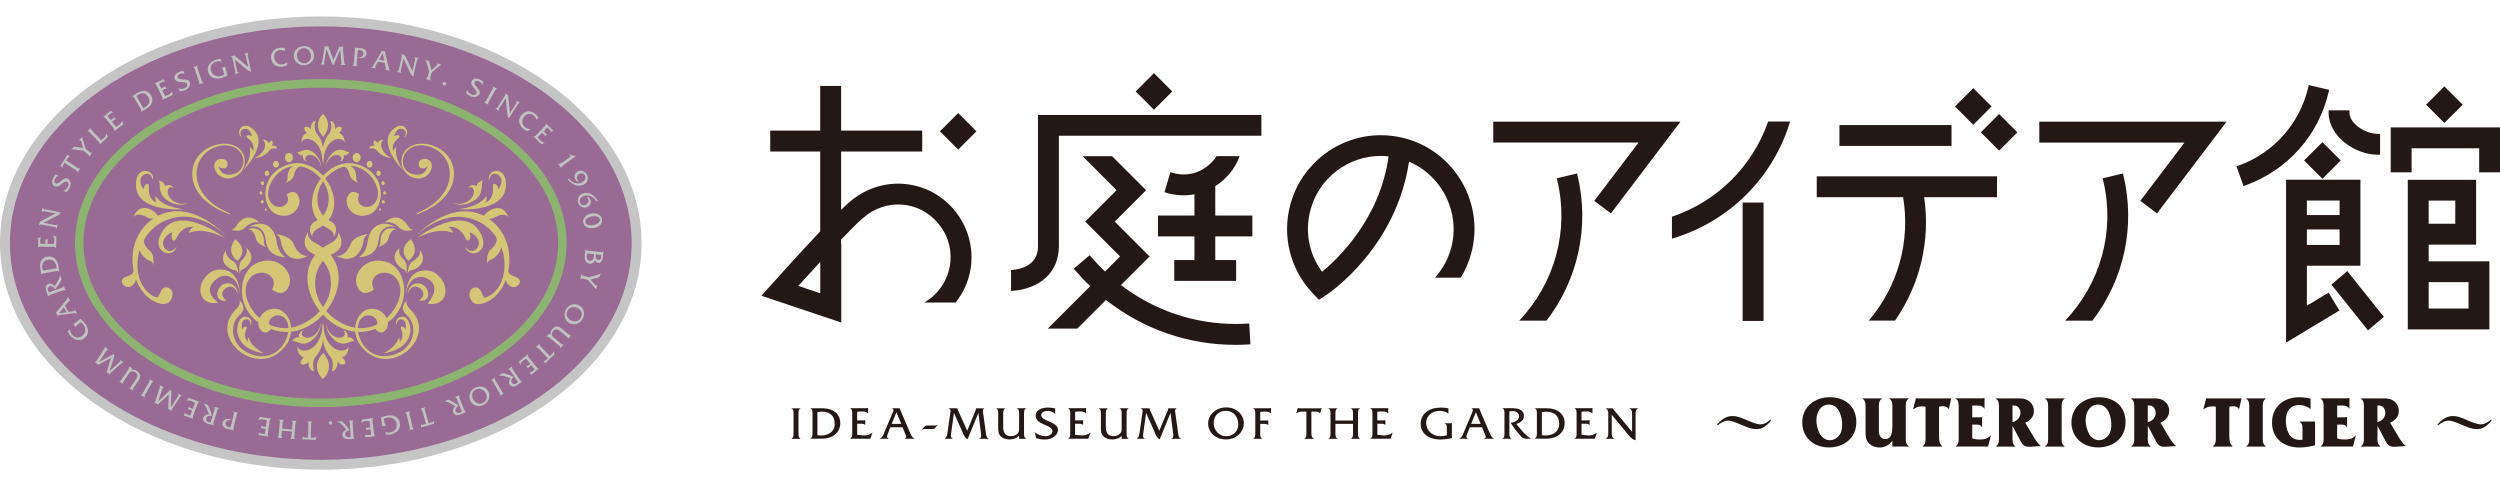 <?xml version="1.0" encoding="UTF-8"?><svg id="_レイヤー_1" xmlns="http://www.w3.org/2000/svg" viewBox="0 0 360 70"><defs><style>.cls-1{fill:#c5c5c6;}.cls-2{fill:#d5c577;}.cls-3{fill:#231815;}.cls-4{fill:#8db371;}.cls-5{fill:#996a94;}.cls-6{fill:#c0c1c1;}</style></defs><path class="cls-5" d="M91.68,35c0,17.63-20.36,31.92-45.48,31.92S.72,52.63.72,35,21.08,3.08,46.2,3.08s45.48,14.29,45.48,31.92Z"/><path class="cls-1" d="M46.2,67.63C20.73,67.63,0,53,0,35S20.73,2.37,46.2,2.37s46.19,14.64,46.19,32.64-20.72,32.63-46.19,32.63h0ZM46.2,3.8C21.52,3.8,1.43,17.79,1.43,35s20.08,31.21,44.77,31.21,44.76-14,44.76-31.21S70.88,3.8,46.2,3.8h0Z"/><path class="cls-5" d="M80.98,35c0,12.7-15.57,23-34.78,23S11.41,47.7,11.41,35,26.99,12,46.2,12s34.78,10.3,34.78,23Z"/><path class="cls-4" d="M46.2,58.62c-19.52,0-35.4-10.6-35.4-23.62S26.68,11.39,46.2,11.39s35.39,10.59,35.39,23.61-15.88,23.62-35.39,23.62h0ZM46.2,12.62c-18.85,0-34.18,10.04-34.18,22.39s15.33,22.39,34.18,22.39,34.17-10.04,34.17-22.39-15.33-22.39-34.17-22.39h0Z"/><path class="cls-2" d="M53.85,41.69s-1.66,1.42-2.43-.52c-.76-1.91,1.53-4.53,4.51-3.35,3.18,1.27,3.61,8.04-2.5,9.75-6.86,1.91-13.1-8.72-6.1-12.41.38-.2,1.45-.67,1.37-1.73,0,0,1.49,2.15-.87,3.17-2.89,1.25-3.82,6.34.5,9.39,5.58,3.93,10.5-2.28,9.07-5.36-1.13-2.44-4.76-1.3-3.54,1.06Z"/><path class="cls-2" d="M53.98,47.28s.79,1.22,1.6.19c.8-1.02-.17-3.12-2.21-3.01-2.19.13-3.61,4.22-.13,6.54,3.91,2.6,9.59-2.68,5.9-6.4-.2-.2-.78-.71-.55-1.35,0,0-1.29,1.02,0,2.14,1.58,1.36,1.28,4.71-1.92,5.7-4.12,1.27-6.1-3.59-4.68-5.19,1.12-1.28,3.17.18,2,1.38Z"/><path class="cls-2" d="M39.09,47.28s-.79,1.22-1.6.19c-.8-1.02.17-3.12,2.21-3.01,2.19.13,3.61,4.22.13,6.54-3.91,2.6-9.6-2.68-5.9-6.4.2-.2.78-.71.55-1.35,0,0,1.29,1.02,0,2.14-1.57,1.36-1.27,4.71,1.92,5.7,4.12,1.27,6.1-3.59,4.69-5.19-1.12-1.28-3.17.18-2,1.38Z"/><path class="cls-2" d="M58.47,42.49s-.16-3.98,3.33-3.51c1.34.18,2.91,2.19,2.16,3.8-.37.81-1.37,1.17-2.38.92,0,0,2.13-2.28.09-3.51-1.33-.8-3.04-.08-3.2,2.3Z"/><path class="cls-2" d="M58.49,39.38s.32-1.36-.3-1.93c-.62-.58-.9-1.28-.6-1.79,0,0-1.66,1.16-.1,2.71.64.64.88.24,1,1.02Z"/><path class="cls-2" d="M58.71,39.41s0-1.4.74-1.8c.74-.41,1.17-1.03.99-1.61,0,0,1.34,1.53-.52,2.66-.77.46-.9.02-1.21.75Z"/><path class="cls-2" d="M58.82,37.56s-1.77-1.51.33-3.11c0,0,1.52,1.74-.33,3.11Z"/><path class="cls-2" d="M39.17,41.69s1.66,1.42,2.44-.52c.76-1.91-1.53-4.53-4.51-3.35-3.18,1.27-3.6,8.04,2.5,9.75,6.85,1.91,13.1-8.72,6.1-12.41-.38-.2-1.45-.67-1.37-1.73,0,0-1.49,2.15.87,3.17,2.89,1.25,3.82,6.34-.5,9.39-5.58,3.93-10.5-2.28-9.07-5.36,1.14-2.44,4.76-1.3,3.54,1.06Z"/><path class="cls-2" d="M51.75,28s-1.18-1.04-1.73.39c-.55,1.41,1.09,3.35,3.2,2.47,2.26-.93,2.57-5.94-1.78-7.2-4.87-1.42-9.31,6.45-4.34,9.17.27.15,1.03.49.97,1.28,0,0,1.06-1.59-.62-2.34-2.05-.92-2.72-4.69.35-6.94,3.97-2.9,7.47,1.69,6.45,3.96-.8,1.8-3.39.96-2.51-.79Z"/><path class="cls-2" d="M41.3,28s1.18-1.04,1.73.39c.54,1.41-1.09,3.35-3.2,2.47-2.26-.93-2.56-5.94,1.78-7.2,4.87-1.42,9.31,6.45,4.33,9.17-.27.15-1.03.49-.97,1.28,0,0-1.06-1.59.62-2.34,2.05-.92,2.72-4.69-.35-6.94-3.97-2.9-7.47,1.69-6.45,3.96.81,1.8,3.38.96,2.51-.79Z"/><path class="cls-2" d="M34.53,42.38s.16-3.99-3.33-3.52c-1.34.18-2.91,2.19-2.16,3.79.38.81,1.37,1.18,2.37.92,0,0-2.62-1.71-.08-3.5,1.27-.9,3.04-.08,3.2,2.31Z"/><path class="cls-2" d="M34.53,39.38s-.32-1.36.31-1.93c.62-.58.91-1.28.59-1.79,0,0,1.66,1.16.11,2.71-.64.64-.88.24-1.01,1.02Z"/><path class="cls-2" d="M34.31,39.41s0-1.4-.74-1.8c-.74-.41-1.17-1.03-.99-1.61,0,0-1.34,1.53.52,2.66.77.46.9.02,1.21.75Z"/><path class="cls-2" d="M34.2,37.56s1.77-1.51-.32-3.11c0,0-1.53,1.74.32,3.11Z"/><path class="cls-2" d="M52.98,33.71s-1.99.21-2.46,1.38c-.47,1.17-1.29,1.91-2.13,1.72,0,0,2.54,1.6,3.7-1.17.33-.78.11-1.4.89-1.93Z"/><path class="cls-2" d="M54.46,35.59s1.28-.38,1.46-1.2c.18-.82.63-1.41,1.2-1.39,0,0-1.84-.74-2.29,1.22-.12.55.09.93-.36,1.37Z"/><path class="cls-2" d="M51.55,26.31s-1.04-.34-1.18-1.08c-.14-.74-.51-1.27-.97-1.25,0,0,1.5-.66,1.86,1.09.1.49-.08.84.29,1.23Z"/><path class="cls-2" d="M41.16,26.31s1.04-.34,1.18-1.08c.14-.74.51-1.27.97-1.25,0,0-1.5-.66-1.86,1.09-.1.49.08.84-.29,1.23Z"/><path class="cls-2" d="M38.33,35.59s-1.28-.38-1.46-1.2c-.18-.82-.62-1.41-1.2-1.39,0,0,1.85-.74,2.29,1.22.13.55-.09.93.36,1.37Z"/><path class="cls-2" d="M59.48,33.09s-1.27.43-1.9-.25c-.63-.67-1.64-1.07-2.21-.73,0,0,1.46-1.7,2.99-.11.43.45.42.93,1.12,1.09Z"/><path class="cls-2" d="M46.5,46.36s-.02,2.38,1.32,3.56c1.07.93,2.2.57,2.36,0,0,0,.15,1.12-.93,1.57,0,0,.61.38.44.92,0,0-.55.34-1.07-.3,0,0,0,1.33-.84,1.34,0,0,.47-1.3-.24-2.11-1.17-1.33-1.29-3.48-1.03-4.96Z"/><path class="cls-2" d="M46.51,46.36s.03,2.38-1.32,3.56c-1.07.93-2.2.57-2.36,0,0,0-.15,1.12.93,1.57,0,0-.61.38-.44.92,0,0,.55.34,1.08-.3,0,0,0,1.33.84,1.34,0,0-.47-1.3.24-2.11,1.17-1.33,1.29-3.48,1.03-4.96Z"/><path class="cls-2" d="M46.51,54.59s-1.97-1.62.02-3.78c0,0,1.91,1.88-.02,3.78Z"/><path class="cls-2" d="M46.17,46.4s.23,1.36-1.25,2.59c-1.48,1.23-2.54-.28-2.88.23,0,0,.37-.83,1.01-.62,0,0-.15-.83.64-1.06,0,0-.57.56.05.95.82.52,2.36-.4,2.43-2.08Z"/><path class="cls-2" d="M46.95,46.4s-.22,1.36,1.25,2.59c1.48,1.23,2.54-.28,2.88.23,0,0-.37-.83-1.02-.62,0,0,.15-.83-.63-1.06,0,0,.57.56-.05.95-.82.52-2.36-.4-2.43-2.08Z"/><path class="cls-2" d="M46.51,23.61s-.02-2.08,1.11-3.11c.9-.81,1.85-.5,1.99,0,0,0,.13-.98-.79-1.37,0,0,.52-.33.37-.81,0,0-.47-.3-.91.27,0,0,0-1.17-.7-1.17,0,0,.4,1.14-.2,1.85-.99,1.16-1.09,3.04-.87,4.34Z"/><path class="cls-2" d="M46.52,23.61s.02-2.08-1.11-3.11c-.9-.81-1.85-.5-1.99,0,0,0-.12-.98.79-1.37,0,0-.52-.33-.37-.81,0,0,.46-.3.9.27,0,0,0-1.17.71-1.17,0,0-.4,1.14.2,1.85.99,1.16,1.09,3.04.87,4.34Z"/><path class="cls-2" d="M46.52,16.4s-1.66,1.42.01,3.31c0,0,1.61-1.65-.01-3.31Z"/><path class="cls-2" d="M46.24,24.27s.19-1.19-1.05-2.27c-1.24-1.08-2.14.25-2.42-.2,0,0,.31.72.85.54,0,0-.12.73.54.93,0,0-.48-.49.04-.83.69-.45,1.99.35,2.05,1.82Z"/><path class="cls-2" d="M46.89,24.27s-.18-1.19,1.06-2.27c1.24-1.08,2.14.25,2.42-.2,0,0-.31.72-.85.54,0,0,.12.73-.54.93,0,0,.48-.49-.05-.83-.69-.45-1.99.35-2.05,1.82Z"/><path class="cls-2" d="M51.62,22.1c-.29-.16-.63-.02-.78.3-.14.33-.03.72.26.89.29.16.63.03.78-.3.14-.32.02-.72-.26-.89Z"/><path class="cls-2" d="M53.41,23.21c-.21-.12-.47-.02-.57.22-.11.24-.02.54.19.65.21.12.47.02.57-.22.11-.25.02-.53-.19-.66Z"/><path class="cls-2" d="M54.66,24.62c-.16-.09-.36-.02-.44.17-.08.18-.01.41.15.49.16.1.36.02.44-.17.08-.18.01-.41-.15-.49Z"/><path class="cls-2" d="M55.27,26.12c-.12-.07-.27-.01-.33.13-.06.14,0,.31.11.38.12.07.27,0,.33-.13.06-.13,0-.3-.11-.37Z"/><path class="cls-2" d="M55.49,27.56c-.1-.06-.23,0-.29.11-.05.12,0,.27.1.33.1.06.23.01.28-.11.05-.12,0-.27-.09-.33Z"/><path class="cls-2" d="M55.29,28.84c-.11-.06-.24,0-.29.11-.05.12,0,.27.1.33.11.06.24.01.29-.11.05-.12,0-.27-.1-.33Z"/><path class="cls-2" d="M54.78,30.02c-.07-.04-.17-.01-.2.08-.04.08,0,.19.07.23.08.05.16,0,.2-.08.03-.08,0-.19-.07-.23Z"/><path class="cls-2" d="M41.35,22.1c.29-.16.63-.02.77.3.15.33.03.72-.26.89-.29.16-.63.03-.77-.3-.14-.32-.02-.72.26-.89Z"/><path class="cls-2" d="M39.55,23.21c.21-.12.47-.02.57.22.1.24.02.54-.19.65-.21.12-.47.02-.57-.22-.1-.25-.02-.53.2-.66Z"/><path class="cls-2" d="M38.3,24.62c.16-.09.36-.02.44.17.08.18.01.41-.15.49-.16.1-.36.02-.44-.17-.08-.18-.01-.41.15-.49Z"/><path class="cls-2" d="M37.69,26.12c.12-.07.27-.01.33.13.06.14.01.31-.11.38-.12.07-.27,0-.33-.13-.06-.13-.01-.3.11-.37Z"/><path class="cls-2" d="M37.47,27.56c.11-.06.24,0,.29.11.05.12.01.27-.09.33-.1.06-.24.01-.29-.11-.05-.12-.01-.27.09-.33Z"/><path class="cls-2" d="M37.67,28.84c.11-.06.24,0,.29.11.05.12,0,.27-.1.33-.11.06-.24.01-.29-.11-.05-.12,0-.27.1-.33Z"/><path class="cls-2" d="M38.18,30.02c.08-.04.17-.01.21.08.03.08,0,.19-.07.23-.07.05-.16,0-.2-.08-.04-.08,0-.19.07-.23Z"/><path class="cls-2" d="M51.63,37.05s1.13-.58,1.31-2.22c.21-1.9,1.65-3.43,4.09-2.13,0,0-2.24-.79-2.53,1.96-.22,2.1-2.03,2.35-2.87,2.39Z"/><path class="cls-2" d="M39.8,33.71s1.99.21,2.46,1.38c.47,1.17,1.29,1.91,2.13,1.72,0,0-2.55,1.6-3.71-1.17-.33-.78-.1-1.4-.89-1.93Z"/><path class="cls-2" d="M33.29,33.09s1.27.43,1.91-.25c.63-.67,1.64-1.07,2.21-.73,0,0-1.46-1.7-2.99-.11-.43.45-.42.93-1.13,1.09Z"/><path class="cls-2" d="M41.15,37.05s-1.13-.58-1.31-2.22c-.21-1.9-1.65-3.43-4.09-2.13,0,0,2.24-.79,2.53,1.96.23,2.1,2.03,2.35,2.87,2.39Z"/><path class="cls-2" d="M55.22,50.88s2.02-.2,3.13-1.45c.62-.7,1.09-1.85.46-3.21-.28-.62-.88-.73-1.3-.52-.42.2-.61.71-.31,1.21,0,0-.15-.59.23-.85.38-.25,1.26.01.94,1.36,0,0-.27-.52-.6-.38-.32.14.81,1.21-.34,2.38,0,0,.28-.11.08-.7-.2-.57.22.85-2.3,2.17Z"/><path class="cls-2" d="M38.03,50.88s-2.02-.2-3.12-1.45c-.62-.7-1.09-1.85-.47-3.21.28-.62.88-.73,1.3-.52.42.2.61.71.31,1.21,0,0,.15-.59-.23-.85-.38-.25-1.26.01-.94,1.36,0,0,.27-.52.59-.38.32.14-.8,1.21.34,2.38,0,0-.28-.11-.08-.7.2-.57-.22.85,2.3,2.17Z"/><path class="cls-2" d="M34.25,42.65s.08-2.08-1.74-1.83c-.7.09-1.52,1.14-1.13,1.98.2.42.72.61,1.24.48,0,0-1.37-.9-.04-1.83.66-.47,1.59-.04,1.67,1.21Z"/><path class="cls-2" d="M58.71,42.65s-.09-2.08,1.74-1.83c.7.09,1.52,1.14,1.13,1.98-.2.42-.71.61-1.24.48,0,0,1.37-.9.04-1.83-.66-.47-1.59-.04-1.67,1.21Z"/><path class="cls-2" d="M32.37,34.24s-7.22-5.48-9.37-.17c-.93,2.28,1.87,3.29,2.44,1.47,0,0-.56.81-1.27.55-.71-.26-1.34-1.74.64-2.66,0,0-.34.9.17,1.2.51.3.6-2.32,3.24-1.94,0,0-.44-.26-.93.6-.49.86.78-1.15,5.08.95Z"/><path class="cls-2" d="M26.45,30.12s-7.57.65-6.83-4.17c.32-2.07,2.77-1.51,2.39.06,0,0-.05-.84-.68-.97-.63-.14-1.72.64-.69,2.21,0,0,.14-.8.64-.78.5.02-.57,1.94,1.5,2.87,0,0-.43-.01-.41-.86.02-.84.06,1.19,4.08,1.64Z"/><path class="cls-2" d="M60.06,34.24s7.22-5.48,9.37-.17c.93,2.28-1.87,3.29-2.44,1.47,0,0,.55.81,1.27.55.71-.26,1.34-1.74-.63-2.66,0,0,.34.9-.18,1.2-.52.3-.6-2.32-3.23-1.94,0,0,.44-.26.93.6.49.86-.78-1.15-5.09.95Z"/><path class="cls-2" d="M65.98,30.12s7.57.65,6.83-4.17c-.32-2.07-2.77-1.51-2.39.06,0,0,.05-.84.68-.97.63-.14,1.72.64.69,2.21,0,0-.14-.8-.64-.78-.5.02.57,1.94-1.5,2.87,0,0,.43-.01.41-.86-.02-.84-.06,1.19-4.08,1.64Z"/><path class="cls-2" d="M74.78,40.24c-.3-.52-1.4-.42-1.6-1.14.56-2.7-.18-5.87-2.83-7.62.3.04.61.01.86-.15.77-.48,1.58-.57,2-.08,0,0-.67-2.12-2.7-.94-.62.36-.61.66-.89.75-4.94-2.44-9.8,2.99-9.8,2.99,0,0,4.19-4.49,9.05-2.16,1.13.54,2,1.36,2.62,2.31.16.55-.19,1.21-.84,1.74-.71.57-.47,2.07-.47,2.07.2-.83.42-.39,1.16-1.03.6-.53.81-1.03.82-1.46,1.13,2.94.29,6.45-2.27,7.34-.31.11-.47-.84-.84-1.23-.62-.66-1.85.1-1.33,1.35.51,1.24,1.79.77,2.34.53,1.26-.56,2.23-1.76,2.78-3.22.05.28.18.57.47.81.86.72,1.84-.23,1.48-.85Z"/><path class="cls-2" d="M65.26,29.2s1.17.78,2.95-.28c1.78-1.06.82-2.78,1.44-2.93,0,0-.93.05-1.01.82,0,0-.71-.49-1.26.24,0,0,.76-.38.86.43.13,1.07-1.38,2.33-2.98,1.72Z"/><path class="cls-2" d="M22.82,31.05c-.28-.09-.27-.38-.89-.75-2.04-1.18-2.7.94-2.7.94.42-.49,1.23-.4,2,.08.25.16.56.18.86.15-2.62,1.73-3.38,4.86-2.85,7.53-.13.82-1.31.68-1.63,1.22-.36.62.62,1.57,1.48.85.31-.26.44-.58.48-.87.55,1.49,1.53,2.72,2.81,3.29.55.24,1.83.7,2.34-.53.52-1.25-.71-2.01-1.33-1.35-.37.39-.53,1.33-.84,1.23-2.42-.85-3.31-4.04-2.44-6.87.08.37.31.77.79,1.19.74.64.96.2,1.16,1.03,0,0,.24-1.5-.47-2.07-.58-.46-.92-1.04-.87-1.55.63-1.12,1.57-2.09,2.86-2.7,4.86-2.33,9.05,2.16,9.05,2.16,0,0-4.86-5.43-9.81-2.99Z"/><path class="cls-2" d="M27.13,29.2s-1.17.78-2.95-.28c-1.77-1.06-.82-2.78-1.44-2.93,0,0,.92.05,1.01.82,0,0,.71-.49,1.26.24,0,0-.76-.38-.86.43-.13,1.07,1.38,2.33,2.98,1.72Z"/><path class="cls-2" d="M59.24,25c-1.13-.37-1.34-1.59-1.2-2.13.82-3.47,6.89-2.04,6.72,2.31-.15,3.91-4.75,5.51-4.75,5.51l-.04.18s5.21-1.57,5.4-5.63c.21-4.69-6.66-6.13-7.52-2.52-.14.56-.06,1.7.92,2.46,1.35,1.04,3.15.42,3.41-1.1.11-.61-.35-1.31-1.18-1.19-1.01.14-.85,1.34-.21,1.36.64.02.79-.4.79-.4,0,0-.21,1.85-2.35,1.16Z"/><path class="cls-2" d="M58.09,24.57s-4.24-4.22-1.12-6.23c1.34-.87,2.28.89,1.19,1.47,0,0,.45-.46.21-.91-.24-.45-1.24-.71-1.61.71,0,0,.53-.32.77-.01.24.31-1.4.65-.87,2.37,0,0-.21-.26.28-.68.48-.42-.65.64,1.15,3.29Z"/><path class="cls-2" d="M56.48,22.8s-.84-.26-1.38-1.18c-.43-.73-.15-1.41.19-1.47,0,0-.61-.18-.94.46,0,0-.16-.41-.48-.34,0,0-.23.32.08.7,0,0-.73-.1-.8.42,0,0,.76-.2,1.15.31.64.83,1.6,1.02,2.18,1.1Z"/><path class="cls-2" d="M33.82,25c1.13-.37,1.33-1.59,1.21-2.13-.82-3.47-6.89-2.04-6.72,2.31.15,3.91,4.74,5.51,4.74,5.51l.04.18s-5.21-1.57-5.4-5.63c-.21-4.69,6.67-6.13,7.52-2.52.13.56.06,1.7-.92,2.46-1.35,1.04-3.15.42-3.42-1.1-.11-.61.35-1.31,1.18-1.19,1.01.14.85,1.34.21,1.36-.65.02-.8-.4-.8-.4,0,0,.21,1.85,2.35,1.16Z"/><path class="cls-2" d="M34.97,24.57s4.24-4.22,1.12-6.23c-1.34-.87-2.28.89-1.19,1.47,0,0-.45-.46-.21-.91.24-.45,1.24-.71,1.61.71,0,0-.53-.32-.77-.01-.25.31,1.4.65.87,2.37,0,0,.21-.26-.28-.68-.49-.42.65.64-1.15,3.29Z"/><path class="cls-2" d="M36.58,22.8s.83-.26,1.38-1.18c.43-.73.14-1.41-.19-1.47,0,0,.61-.18.95.46,0,0,.16-.41.47-.34,0,0,.24.32-.08.7,0,0,.73-.1.81.42,0,0-.76-.2-1.15.31-.64.83-1.6,1.02-2.17,1.1Z"/><path class="cls-6" d="M44.39,61.21c0-.23.02-.39-.19-.51h0s.79,0,.79,0h0c-.2.08-.19.38-.19.55l-.05,1.78h.35c.17.01.35-.02.48-.14h.01l-.15.47h-.01s-.09-.02-.15-.03l-1.58-.05c-.07,0-.13,0-.18.02h-.01l.14-.47h.01c.05.14.2.16.34.17h.36s.05-1.81.05-1.81Z"/><path class="cls-6" d="M42.06,61.86l.06-.72c.02-.18.06-.47-.13-.56h0s.76.05.76.05h0c-.21.07-.21.36-.22.54l-.13,1.51c-.02.18-.07.46.13.55v.02s-.76-.07-.76-.07h0c.2-.07.21-.36.22-.54l.04-.5-1.44-.12-.04.49c-.02.18-.07.47.13.56v.02l-.76-.07h0c.21-.07.21-.36.23-.54l.13-1.5c.02-.18.07-.47-.13-.56h0s.76.05.76.05h0c-.21.07-.21.36-.22.54l-.06.72,1.43.12Z"/><path class="cls-6" d="M38.44,60.53l-.5-.12c-.26-.06-.54-.02-.76.13h-.01s.25-.5.25-.5l1.64.24v.02c-.21.04-.23.33-.26.51l-.21,1.48c-.03.18-.09.47.1.57h0s-1.26-.17-1.26-.17c-.07-.01-.13-.03-.19,0h-.01l.07-.46h0c.1.17.26.2.44.23.14.02.28.04.41.03l.1-.73-.47-.07c-.06,0-.13-.02-.18,0h-.01l.06-.42h.01c.05.13.21.14.33.17l.29.04.14-.93Z"/><path class="cls-6" d="M32.76,61.77c-.5-.12-.83-.46-.72-.89.11-.45.59-.63,1.03-.53.1.02.19.06.27.12-.34-.06-.75.06-.84.43-.08.34.13.54.44.61.09.02.18.04.27.04l.42-1.74c.05-.22.1-.37-.08-.54h0s.77.18.77.18h0c-.21.03-.26.32-.3.5l-.35,1.46c-.04.18-.13.45.04.58h0s-.94-.22-.94-.22Z"/><path class="cls-6" d="M29.89,61c-.51-.15-.71-.51-.6-.85.1-.34.47-.51.81-.49l-.34-.85c-.1-.25-.28-.52-.46-.72l.35.11c.21.06.32.15.39.32l.29.72.19.64c-.32-.04-.72,0-.82.35-.08.27.1.51.36.57.09.02.18.03.27.04l.52-1.71c.05-.18.16-.45-.01-.57h0s.73.2.73.2h0c-.21.02-.27.31-.33.49l-.43,1.44c-.05.17-.16.45.01.58h0s-.91-.26-.91-.26Z"/><path class="cls-6" d="M28.07,57.99l-.46-.23c-.24-.11-.52-.13-.77-.03h-.01s.35-.43.35-.43l1.56.57h0c-.22,0-.3.3-.36.46l-.52,1.41c-.07.17-.19.44-.02.58h0s-1.19-.43-1.19-.43c-.06-.02-.12-.06-.19-.05h0s.16-.44.16-.44h.01c.07.18.21.25.39.31.13.05.26.1.39.11l.26-.69-.44-.16c-.06-.03-.12-.05-.18-.04h0s.14-.4.14-.4h.01c.02.14.18.19.29.23l.27.11.33-.88Z"/><path class="cls-6" d="M22.95,58.04c-.06.06-.12.13-.16.2h0l-.62-.29h0c.1,0,.17-.09.21-.17l.59-1.88c.06-.18.08-.28-.01-.45h0s.69.31.69.31h0c-.14,0-.22.09-.27.21l-.6,1.84,1.77-1.69c.12.22.12.34.12.59l-.07,1.95.93-1.46c.13-.21.23-.36.1-.51h0s.59.26.59.26h0c-.22.08-.32.24-.44.42l-.91,1.42c-.06.09-.17.22-.04.39h0s-.63-.28-.63-.28h0c.03-.06.02-.13.03-.19l.06-1.91-1.31,1.25Z"/><path class="cls-6" d="M20.99,56.67c-.09.16-.25.4-.11.57h0s-.66-.36-.66-.36h0c.21.02.34-.25.42-.4l.74-1.31c.08-.16.25-.4.11-.57h0s.66.36.66.36h0c-.21-.02-.33.24-.42.4l-.74,1.31Z"/><path class="cls-6" d="M18.9,53.27c.27-.09.6,0,.83.16.22.15.41.37.45.63.05.31-.11.53-.26.77l-.59.89c-.1.15-.28.38-.15.55h0s-.63-.41-.63-.41h0c.21.04.35-.22.45-.37l.59-.89c.29-.44.24-.77-.1-1-.18-.12-.43-.17-.64-.09-.14.06-.19.13-.27.25l-.66,1c-.1.15-.28.38-.15.55h0s-.63-.41-.63-.41h0c.21.04.35-.22.45-.37l.83-1.25c.1-.15.28-.38.15-.55h0s.49.31.49.31l-.15.22Z"/><path class="cls-6" d="M14.36,52.41c-.08.04-.15.09-.21.15h0l-.52-.45h0c.09.03.19-.04.25-.11l1.06-1.66c.1-.16.16-.25.11-.44h0s.59.49.59.49h0c-.13-.04-.23.03-.32.13l-1.07,1.62,2.16-1.17c.05.24.03.36-.04.6l-.58,1.86,1.28-1.17c.18-.17.32-.28.23-.46h0s.5.41.5.41h0c-.22.01-.37.15-.53.29l-1.25,1.13c-.08.07-.22.16-.14.36h0s-.53-.44-.53-.44h0c.04-.05.06-.12.07-.18l.56-1.83-1.59.86Z"/><path class="cls-6" d="M10.09,47.42h0c-.04.25.1.52.25.72.38.49.99.62,1.5.23.51-.39.58-1.09.19-1.59-.11-.14-.25-.28-.4-.39l-.45.35c-.14.11-.3.23-.24.42h0s-.37-.48-.37-.48h0c.05-.02.1-.06.15-.09l.73-.57s.1-.07.13-.12c.24.21.48.43.67.68.62.81.55,1.63-.08,2.11-.68.52-1.52.31-2.11-.45-.13-.17-.23-.35-.33-.54l.37-.28Z"/><path class="cls-6" d="M9.87,44.91l.59-.09c.24-.03.35-.07.32-.27h0s.35.64.35.64h0c-.21-.14-.44-.09-.68-.06l-1.78.22c-.15.02-.33.03-.3.23h-.01s-.3-.55-.3-.55l1.39-1.71c.15-.19.32-.36.31-.62h0s.39.71.39.71h-.01c-.17-.12-.19-.07-.39.15l-.39.46.48.88ZM8.5,45.1l1.07-.14-.38-.69-.69.83Z"/><path class="cls-6" d="M6.66,41.85c-.18-.51-.01-.87.33-.99.33-.11.69.08.87.36l.49-.78c.14-.23.25-.54.31-.8l.13.35c.07.2.07.34-.03.5l-.41.66-.41.53c-.15-.28-.42-.58-.77-.46-.27.1-.35.39-.25.64.03.08.08.17.12.24l1.68-.6c.17-.06.45-.13.45-.35h.01s.25.71.25.71h-.01c-.13-.16-.4-.03-.57.02l-1.42.5c-.17.06-.46.13-.46.35h-.01s-.32-.89-.32-.89Z"/><path class="cls-6" d="M6.47,39.32c-.18.03-.47.05-.5.26h-.01l-.16-.96c-.15-.9.24-1.54,1.02-1.67.78-.13,1.42.37,1.57,1.25l.16.94h-.01c-.16-.17-.35-.12-.58-.08l-1.48.26ZM8.14,38.63c0-.1,0-.19-.02-.29-.1-.58-.5-1.06-1.17-.94-.69.11-.97.56-.86,1.21.02.12.05.23.1.35l1.95-.33Z"/><path class="cls-6" d="M7.76,35.14l.06-.5c.03-.26-.05-.54-.22-.74h0s.52.18.52.18l-.04,1.66h-.01c-.07-.21-.36-.19-.54-.19l-1.5-.03c-.18,0-.47-.04-.55.17h-.01l.03-1.28c0-.07.01-.14-.02-.19h0s.47,0,.47,0h0c-.15.13-.17.3-.17.47,0,.14,0,.28.02.41l.74.02v-.47c.01-.07.02-.13,0-.18h0s.42,0,.42,0h0c-.12.07-.12.24-.12.36v.29s.94.02.94.02Z"/><path class="cls-6" d="M7.75,32.37c.22.04.37.08.54-.11h.01l-.13.7h0c-.08-.23-.24-.26-.46-.3l-1.56-.3c-.22-.04-.38-.07-.53.11h0s.11-.57.11-.57h0s.07-.02.11-.04l.09-.04,2.08-1.09-1.48-.28c-.22-.04-.38-.08-.53.11h-.01l.13-.69h0c.08.23.24.26.45.3l2.2.42c-.14.26-.3.36-.55.48l-1.96,1.02,1.51.28Z"/><path class="cls-6" d="M8.41,25.33c-.21.07-.4.25-.5.45-.1.21-.15.5.1.62.49.24,1.09-.99,1.75-.67.39.19.55.76.27,1.32-.11.22-.25.42-.42.59l-.5-.12c.28-.12.54-.36.68-.64.1-.2.13-.57-.12-.7-.56-.27-1.07,1-1.82.63-.45-.23-.39-.77-.18-1.21.09-.18.2-.35.34-.49l.4.2Z"/><path class="cls-6" d="M11.05,24.1c.19.13.32.22.54.11h0s-.44.66-.44.66h0c.05-.21-.21-.35-.36-.45l-1.48-.98-.19.29c-.1.14-.16.32-.13.48h0s-.32-.37-.32-.37h0s.07-.08.11-.12l.87-1.32c.04-.06.07-.11.08-.17h0s.33.36.33.36h0c-.14-.02-.25.1-.32.21l-.2.3,1.52,1Z"/><path class="cls-6" d="M12.79,21.81c.18.15.28.23.52.17h0s-.5.6-.5.6h0c.05-.22-.17-.36-.31-.49l-.45-.38-1.24-.18c-.2-.03-.36-.05-.56.03l.23-.28c.08-.1.18-.17.28-.16l1.21.18-.25-.86c-.03-.11-.12-.31-.35-.21h0s.45-.54.45-.54l.5,1.7.48.4Z"/><path class="cls-6" d="M14.99,19.85c.21-.18.31-.41.34-.67h0s.21.52.21.52l-1.18,1.13h0c.1-.2-.13-.4-.25-.53l-1.04-1.08c-.13-.13-.31-.36-.51-.27h0s.55-.54.55-.54h0c-.09.2.13.4.26.53l1.2,1.25.42-.35Z"/><path class="cls-6" d="M16.71,18.28l.43-.28c.22-.15.38-.38.43-.64h0s.19.51.19.51l-1.3,1.03h0c.11-.19-.09-.41-.2-.55l-.94-1.18c-.11-.14-.27-.38-.48-.32h0s1-.8,1-.8c.05-.04.11-.08.13-.13h0s.29.35.29.35h0c-.19-.03-.32.06-.47.18-.11.08-.22.18-.3.27l.46.58.37-.3c.05-.04.1-.08.12-.12h0s.26.32.26.32h0c-.12-.04-.25.07-.35.14l-.23.19.59.74Z"/><path class="cls-6" d="M19.4,14.23c-.09-.15-.21-.42-.42-.38h0s.85-.5.85-.5c.79-.46,1.52-.32,1.92.37.39.68.15,1.46-.62,1.91l-.83.48h0c.1-.23-.01-.38-.13-.58l-.76-1.3ZM20.64,15.55c.09-.03.18-.07.26-.12.51-.3.81-.84.47-1.43-.35-.6-.86-.71-1.44-.38-.1.06-.2.14-.29.23l.99,1.7Z"/><path class="cls-6" d="M23.74,13.84l.48-.18c.25-.09.46-.29.56-.53h0s.07.55.07.55l-1.5.72h0c.16-.17,0-.42-.07-.58l-.65-1.35c-.08-.17-.18-.44-.4-.42h0s1.15-.56,1.15-.56c.06-.03.13-.05.16-.1h.01s.2.41.2.41h-.01c-.17-.07-.33-.01-.49.07-.12.06-.25.12-.35.2l.32.67.43-.2c.06-.03.12-.06.15-.1h.01s.18.37.18.37h0c-.11-.07-.26,0-.37.06l-.26.13.41.85Z"/><path class="cls-6" d="M26.59,10.63c-.21-.09-.47-.08-.68,0-.21.08-.44.27-.34.53.2.51,1.47,0,1.75.67.16.4-.11.94-.68,1.17-.23.09-.47.15-.71.15l-.29-.42c.29.1.65.1.93-.02.21-.08.48-.34.37-.59-.23-.58-1.46.03-1.77-.75-.19-.47.22-.84.67-1.02.18-.08.38-.12.58-.14l.17.42Z"/><path class="cls-6" d="M28.13,10.16c-.06-.17-.13-.46-.35-.46h0s.72-.26.72-.26h0c-.16.15-.05.42.01.59l.48,1.42c.06.17.13.45.34.46h0s-.72.25-.72.25h0c.16-.14.05-.42-.01-.59l-.49-1.42Z"/><path class="cls-6" d="M31.91,8.9h-.01c-.21-.13-.51-.1-.75-.03-.6.17-.95.69-.77,1.31.17.61.8.94,1.4.78.18-.05.35-.13.51-.23l-.15-.55c-.05-.18-.11-.36-.3-.39h0s.59-.18.59-.18h0c0,.06.01.13.03.19l.25.88c.02.06.03.12.07.17-.29.15-.57.29-.88.38-.98.28-1.71-.1-1.93-.87-.23-.82.28-1.52,1.21-1.78.2-.06.41-.09.62-.11l.12.44Z"/><path class="cls-6" d="M34.12,10.06c.04.22.07.37.31.45h0s-.69.16-.69.16h0c.18-.17.15-.33.1-.55l-.32-1.55c-.05-.22-.08-.37-.3-.45h0s.57-.13.57-.13h0s.04.06.08.09l.07.07,1.8,1.51-.31-1.47c-.05-.22-.08-.38-.31-.45h0s.69-.15.69-.15h0c-.18.17-.14.32-.1.54l.45,2.19c-.29-.04-.44-.14-.66-.33l-1.69-1.42.31,1.51Z"/><path class="cls-6" d="M41.07,7.36c-.23-.11-.49-.17-.76-.15-.55.06-.88.5-.82,1.07.06.59.51,1.06,1.12,1,.3-.03.58-.17.82-.34h.01l-.16.48c-.18.11-.38.16-.58.18-.94.1-1.57-.36-1.66-1.21-.09-.82.43-1.42,1.24-1.51.24-.02.49,0,.73.02l.05.45Z"/><path class="cls-6" d="M45.23,7.93c.03.81-.61,1.43-1.41,1.46-.79.04-1.48-.5-1.51-1.32-.03-.75.6-1.41,1.43-1.43.84-.04,1.45.58,1.48,1.29ZM42.76,8.02c.02.56.44,1.11,1.07,1.09.6-.02.97-.48.95-1.07-.02-.58-.42-1.13-1.05-1.1-.62.03-.99.49-.97,1.09Z"/><path class="cls-6" d="M48.74,6.96c.03-.08.07-.16.07-.24h0s.69.02.69.02h0c-.09.04-.13.15-.13.24l.2,1.97c.02.18.04.3.19.41h0s-.77-.01-.77-.01h0c.14-.05.17-.17.17-.3l-.16-1.92-.96,2.25c-.19-.16-.25-.27-.34-.49l-.7-1.82-.28,1.7c-.04.25-.07.42.11.51h0s-.65,0-.65,0v-.02c.17-.14.2-.33.24-.55l.28-1.66c.02-.11.07-.27-.11-.38h0s.7.01.7.01h0c0,.07.03.13.05.19l.69,1.77.72-1.67Z"/><path class="cls-6" d="M51.94,6.94c.52.05.88.34.84.78-.04.45-.5.71-.94.66-.1,0-.2-.03-.28-.08.34.01.73-.17.77-.54.03-.35-.2-.51-.52-.54-.09,0-.19,0-.28,0l-.17,1.79c-.02.22-.04.38.16.51v.02l-.79-.08h0c.21-.07.21-.36.23-.54l.14-1.49c.02-.18.07-.47-.12-.57h0s.96.08.96.08Z"/><path class="cls-6" d="M54.42,8.88l-.29.52c-.12.21-.16.32.02.42v.02s-.73-.11-.73-.11h0c.24-.09.35-.3.47-.51l.91-1.54c.08-.13.18-.28,0-.37h0s.62.09.62.09l.5,2.15c.06.24.09.47.3.62h0s-.81-.11-.81-.11v-.02c.21-.05.18-.1.12-.4l-.13-.59-.99-.15ZM55.11,7.68l-.55.93.78.12-.23-1.05Z"/><path class="cls-6" d="M57.75,9.95c-.05.21-.09.37.09.54h0s-.69-.15-.69-.15h0c.23-.08.27-.24.32-.46l.35-1.55c.05-.22.09-.38-.09-.54h0s.57.12.57.12h0c0,.05.02.08.04.11l.04.09,1.02,2.12.33-1.47c.05-.22.09-.37-.09-.54h0s.68.15.68.15h0c-.23.08-.26.24-.31.45l-.5,2.18c-.25-.16-.34-.31-.46-.57l-.95-1.99-.34,1.51Z"/><path class="cls-6" d="M62,11.04c-.07.23-.1.34.05.54v.02s-.75-.22-.75-.22h0c.22-.05.26-.31.32-.49l.17-.57-.33-1.21c-.05-.2-.09-.35-.25-.5l.35.1c.12.04.23.1.25.19l.31,1.18.69-.57c.09-.08.24-.23.05-.4h0s.67.19.67.19l-1.36,1.13-.18.6Z"/><path class="cls-6" d="M63.91,12.28c-.14-.05-.2-.19-.15-.33.05-.13.19-.18.32-.13.12.05.19.19.14.31-.05.12-.19.2-.31.15Z"/><path class="cls-6" d="M69.43,12.2c-.07-.21-.26-.4-.46-.49-.21-.1-.5-.14-.62.11-.23.49,1.01,1.07.7,1.73-.18.39-.76.56-1.32.3-.22-.1-.42-.24-.59-.41l.11-.5c.12.28.37.54.65.67.21.1.57.12.69-.13.26-.56-1.02-1.04-.66-1.81.21-.45.76-.41,1.2-.2.18.08.35.19.5.33l-.19.41Z"/><path class="cls-6" d="M70.83,13.02c.09-.16.25-.41.11-.57h0s.66.35.66.35h0c-.21-.02-.33.25-.42.41l-.72,1.32c-.09.16-.25.4-.11.56h0s-.67-.35-.67-.35h0c.21.02.33-.25.42-.41l.71-1.32Z"/><path class="cls-6" d="M71.98,15.44c-.12.19-.21.32-.09.54h0s-.59-.37-.59-.37h0c.25,0,.33-.13.45-.32l.85-1.34c.12-.19.2-.32.1-.53h0s.49.3.49.3h0c-.01.05,0,.08,0,.12v.09s.25,2.34.25,2.34l.81-1.27c.12-.19.21-.32.09-.54h0s.59.37.59.37h0c-.24,0-.32.13-.44.32l-1.2,1.88c-.19-.23-.22-.41-.25-.69l-.22-2.19-.83,1.3Z"/><path class="cls-6" d="M77.26,17.24c-.09-.25-.23-.47-.44-.63-.43-.34-.98-.26-1.34.19-.36.46-.37,1.12.11,1.5.24.19.54.29.82.33h.01s-.45.24-.45.24c-.2-.05-.38-.15-.55-.28-.74-.58-.87-1.35-.34-2.02.51-.64,1.31-.72,1.95-.21.19.15.36.34.51.53l-.28.36Z"/><path class="cls-6" d="M77.45,19.81l.33.38c.17.2.43.33.69.34h.01s-.49.26-.49.26l-1.2-1.15h0c.2.08.38-.15.51-.28l1.04-1.08c.13-.13.35-.33.25-.52h0s.92.87.92.87c.05.05.09.1.15.12h0s-.32.34-.32.34h-.01c.01-.2-.09-.32-.23-.45-.1-.1-.2-.19-.31-.26l-.51.53.34.33s.09.09.14.1h0s-.29.31-.29.31h0c.03-.13-.09-.25-.18-.34l-.21-.2-.66.68Z"/><path class="cls-6" d="M81.93,22.15c.31.22.7.33,1.06.29h0s-1.83,1.31-1.83,1.31c-.19.14-.34.23-.33.48h0s-.49-.68-.49-.68h0c.24.13.39,0,.59-.13l1.25-.89-.27-.38h0Z"/><path class="cls-6" d="M82.01,25.83c.41.5,1.2.75,1.79.44.36-.19.65-.6.44-1-.16-.3-.51-.39-.8-.24-.32.17-.46.52-.29.84.07.13.18.23.31.31l-.42-.09c-.08-.07-.15-.16-.2-.26-.21-.42-.08-.9.35-1.13.52-.27,1.08-.03,1.34.47.29.55.05,1.15-.49,1.42-.41.22-.91.2-1.33.02-.42-.19-.74-.48-1-.86l.31.06Z"/><path class="cls-6" d="M85.81,28.91c-.13-.25-.42-.48-.66-.61-.33-.17-.7-.21-1.05-.09-.39.14-.73.51-.58.95.11.33.43.44.76.33.38-.13.56-.42.43-.8-.05-.15-.15-.26-.27-.37l.38.13c.09.09.15.2.2.31.16.48-.05.92-.53,1.08-.53.19-1.05-.11-1.23-.63-.2-.6.13-1.17.71-1.37.9-.31,1.79.39,2.14,1.18l-.3-.1Z"/><path class="cls-6" d="M85.15,30.75c.73-.12,1.42.13,1.54.82.13.73-.53,1.16-1.16,1.27-.64.11-1.43-.08-1.55-.82-.1-.62.44-1.14,1.17-1.27ZM85.26,31.16c-.4.07-1.06.31-.97.82.07.39.58.53,1.13.43.57-.1,1.02-.42.96-.81-.08-.49-.74-.51-1.12-.44Z"/><path class="cls-6" d="M86.34,36.28c.18.02.46.08.56-.12h0l-.1.94c-.06.52-.31.8-.66.77-.27-.03-.4-.22-.47-.45-.11.35-.38.61-.77.57-.3-.04-.54-.27-.64-.55-.11-.3-.06-.61-.03-.9l.07-.66h.02c.05.21.34.22.53.24l1.49.16ZM84.49,36.84c-.07.32.05.67.43.71.39.04.59-.31.61-.67v-.28s-.97-.1-.97-.1l-.07.34ZM85.78,36.76c-.03.26.02.64.35.67.27.03.44-.21.44-.45v-.27l-.77-.08-.02.13Z"/><path class="cls-6" d="M84.07,40.15c-.23-.06-.35-.1-.54.06h0s.21-.75.21-.75h.01c.04.22.3.26.48.31l.57.16,1.2-.35c.2-.06.35-.1.5-.25l-.1.35c-.03.12-.09.23-.19.26l-1.17.33.58.68c.08.09.24.23.4.04h0s-.18.68-.18.68l-1.16-1.34-.6-.17Z"/><path class="cls-6" d="M81.97,46.52c-.7-.42-.86-1.3-.45-1.98.4-.68,1.23-.96,1.93-.54.65.38.86,1.27.42,1.98-.42.72-1.27.91-1.89.54ZM83.25,44.4c-.48-.28-1.18-.24-1.5.3-.31.52-.12,1.08.38,1.38.5.3,1.18.27,1.49-.27.32-.53.14-1.1-.38-1.41Z"/><path class="cls-6" d="M79.27,48.2c-.07-.28.07-.59.25-.81.17-.21.41-.37.67-.38.31-.01.51.16.73.35l.82.68c.14.11.34.32.53.22h0s-.49.59-.49.59h0c.07-.21-.17-.38-.31-.49l-.82-.68c-.41-.34-.74-.32-1,0-.14.17-.22.4-.15.62.03.14.11.2.22.29l.92.77c.14.11.35.31.53.21h0s-.48.59-.48.59h-.01c.07-.21-.16-.38-.31-.5l-1.16-.95c-.14-.12-.35-.32-.54-.21h0s.37-.45.37-.45l.21.17Z"/><path class="cls-6" d="M77.63,50.26c-.16-.17-.26-.28-.5-.22h0s.57-.56.57-.56h0c-.09.2.13.4.25.52l1.23,1.28.25-.24c.12-.12.22-.28.23-.45h0s.23.43.23.43h0s-.09.06-.13.09l-1.14,1.1s-.09.1-.11.15h0s-.24-.42-.24-.42h0c.13.06.26-.04.36-.13l.26-.25-1.26-1.31Z"/><path class="cls-6" d="M75.77,51.65l-.43.28c-.22.15-.38.38-.43.64h0s-.19-.51-.19-.51l1.3-1.04h0c-.11.19.09.41.2.54l.93,1.17c.11.14.28.39.48.32h0s-.99.81-.99.81c-.05.04-.11.08-.14.13h0s-.29-.36-.29-.36h0c.19.03.33-.06.47-.17.11-.09.21-.18.3-.28l-.46-.58-.37.3s-.1.08-.12.13h0s-.26-.32-.26-.32h.01c.12.04.25-.07.35-.14l.23-.18-.59-.74Z"/><path class="cls-6" d="M74.44,55.47c-.44.3-.84.23-1.04-.07-.19-.29-.09-.69.14-.94l-.88-.28c-.25-.08-.58-.11-.85-.11l.3-.2c.18-.12.31-.15.5-.1l.74.23.62.27c-.24.22-.47.54-.26.85.16.24.46.24.67.08.07-.05.14-.11.21-.18l-1-1.48c-.1-.15-.24-.41-.45-.35h0s.63-.44.63-.44h0c-.13.18.06.42.16.57l.84,1.25c.1.15.24.41.45.36h0s-.79.53-.79.53Z"/><path class="cls-6" d="M72.18,56.22c.09.16.21.43.43.39h0s-.66.39-.66.39h0c.13-.18-.03-.42-.12-.57l-.75-1.3c-.09-.15-.21-.42-.42-.38h0s.66-.39.66-.39h0c-.14.17.03.41.12.57l.75,1.3Z"/><path class="cls-6" d="M67.73,57.72c-.36-.73,0-1.55.7-1.9.71-.35,1.56-.13,1.91.6.33.68.02,1.54-.74,1.89-.75.37-1.56.06-1.87-.59ZM69.96,56.65c-.24-.5-.85-.84-1.41-.57-.55.26-.7.83-.44,1.36.25.53.83.87,1.4.59.55-.27.72-.84.45-1.38Z"/><path class="cls-6" d="M66.26,59.7c-.49.19-.87.04-1-.3-.13-.33.06-.7.33-.89l-.8-.46c-.23-.13-.54-.23-.8-.28l.34-.14c.2-.08.34-.08.5.02l.67.38.55.39c-.28.16-.57.44-.43.78.1.27.4.33.64.22.08-.04.16-.08.24-.13l-.65-1.66c-.07-.17-.15-.45-.37-.44h0s.71-.29.71-.29h0c-.16.15-.03.42.04.58l.55,1.4c.07.17.15.45.36.45h0s-.88.36-.88.36Z"/><path class="cls-6" d="M60.83,59.3c-.06-.22-.1-.37-.34-.43h0s.76-.23.76-.23h0c-.17.14-.07.42-.02.59l.49,1.71.34-.1c.17-.04.33-.13.41-.28h.01s0,.49,0,.49h-.01s-.1.01-.15.02l-1.53.43c-.06.02-.12.04-.17.08h0s0-.49,0-.49h.01c.09.12.25.09.37.06l.35-.1-.49-1.75Z"/><path class="cls-6" d="M59.36,61.27c.04.18.08.47.29.49h0s-.74.19-.74.19h0c.18-.13.08-.41.04-.59l-.34-1.47c-.04-.17-.08-.46-.29-.49h0s.74-.19.74-.19h0c-.18.13-.08.41-.05.58l.35,1.46Z"/><path class="cls-6" d="M55.48,62.15h.01c.19.15.5.15.74.11.61-.11,1.01-.6.89-1.23-.11-.63-.7-1.02-1.32-.9-.18.03-.37.09-.53.17l.1.57c.03.18.07.37.26.41h0s-.6.12-.6.12h0c.01-.06,0-.13,0-.19l-.16-.9c0-.06-.02-.12-.05-.17.3-.12.6-.23.92-.29,1.01-.18,1.7.26,1.84,1.05.15.85-.43,1.49-1.37,1.67-.21.04-.42.05-.63.04l-.08-.45Z"/><path class="cls-6" d="M53.23,60.62h-.51c-.26.02-.53.13-.7.33h-.01l.12-.54,1.65-.2h0c-.19.11-.14.4-.12.57l.18,1.49c.02.18.03.48.24.53h0s-1.27.16-1.27.16c-.07,0-.13,0-.18.04h-.01s-.06-.46-.06-.46h.01c.14.13.3.13.49.1.14-.02.28-.04.4-.08l-.09-.74-.47.06c-.06,0-.13.02-.17.05h-.01l-.05-.42h.01c.08.1.24.08.36.07l.29-.04-.12-.93Z"/><path class="cls-6" d="M50.17,63.21c-.53.04-.84-.22-.87-.59-.03-.35.26-.64.59-.74l-.62-.68c-.18-.19-.44-.39-.68-.51l.37-.03c.21-.02.35.03.47.17l.52.57.4.54c-.31.07-.68.24-.65.61.02.29.27.44.54.41.09-.01.18-.03.27-.05l-.12-1.78c0-.19,0-.47-.22-.53h0s.76-.06.76-.06h0c-.2.1-.15.39-.14.57l.1,1.5c.01.18,0,.48.21.54h0s-.95.08-.95.08Z"/><path class="cls-6" d="M47.58,60.65c.15,0,.25.11.26.25,0,.14-.12.23-.25.24-.13,0-.24-.11-.25-.24,0-.13.1-.25.24-.25Z"/><path class="cls-3" d="M247.25,61.17c.28-.39.67-.73,1.1-.97.34-.19.73-.29,1.15-.29.54,0,.98.13,2.14.63,1.04.44,1.47.57,1.85.57.49,0,.93-.21,1.45-.68l.12.06c-.22.36-.58.7-1.04,1-.34.22-.67.3-1.11.3-.55,0-1.02-.13-2.04-.57-1.13-.49-1.63-.65-2.06-.65s-1.03.28-1.46.68l-.12-.08Z"/><path class="cls-3" d="M263.48,57.2c2.21,0,3.83,1.29,3.83,3.6s-1.82,3.63-3.96,3.63-3.83-1.4-3.83-3.62,1.82-3.61,3.96-3.61ZM262.06,62.48c.3.51.82.91,1.42.91.56,0,1.06-.28,1.4-.74.32-.42.39-.96.39-1.47,0-1.2-.47-2.92-1.92-2.92-1.24,0-1.79,1.19-1.79,2.27,0,.61.2,1.42.5,1.95Z"/><path class="cls-3" d="M272.5,63.45c-.41.6-1.05.99-1.83.99-.57,0-1.12-.18-1.54-.6-.46-.48-.49-1-.49-1.64v-3.32c0-.55.08-1.15-.44-1.47v-.04h2.8v.04c-.52.32-.44.92-.44,1.47v2.87c0,.41-.02.81.23,1.16.16.21.42.32.68.32.96,0,1.03-1.13,1.03-1.83v-2.53c0-.55.07-1.15-.44-1.47v-.04h2.81v.04c-.52.32-.44.92-.44,1.47v3.92c0,.55-.07,1.15.44,1.48v.03h-2.37v-.85Z"/><path class="cls-3" d="M279.23,62.78c0,.6.01,1.08.46,1.5v.03h-2.86v-.03c.52-.33.45-.93.45-1.48v-4.23c-.18-.05-.34-.05-.53-.05-.48,0-.79.12-1.19.39l-.08.05.41-1.62.2.03h4.89l-.36,1.59c-.16-.36-.48-.46-.86-.46-.19,0-.36,0-.54.07v4.21Z"/><path class="cls-3" d="M284.01,63.13c.35.14.73.16,1.1.16.59,0,1.14-.09,1.54-.58h.05l-.42,1.59h-4.67v-.03c.52-.33.44-.92.44-1.47v-3.94c0-.55.07-1.15-.44-1.46v-.04h3.69c.16,0,.33,0,.44-.05h.03v1.53h-.03c-.29-.5-.89-.44-1.4-.44h-.34v1.7h.98c.15,0,.3,0,.39-.05h.05v1.47h-.05c-.15-.42-.63-.38-1.02-.38h-.35v1.98Z"/><path class="cls-3" d="M289.8,62.8c0,.55-.07,1.15.44,1.48v.03h-2.83v-.03c.51-.33.44-.93.44-1.48v-3.92c0-.55.07-1.15-.44-1.47v-.04h3.12c.51,0,.94-.01,1.41.24.62.34.94.89.94,1.6,0,.79-.56,1.37-1.25,1.66l1.25,2.1c.28.47.59.92,1.01,1.26l-1.46.1c-.7.04-1.04-.06-1.41-.71l-1.22-2.3v1.47ZM289.8,58.4v2.38c.65-.12,1.14-.67,1.14-1.34,0-.34-.14-.69-.42-.9-.18-.12-.4-.15-.61-.15h-.11Z"/><path class="cls-3" d="M296.88,62.81c0,.55-.08,1.14.44,1.47v.03h-2.83v-.03c.52-.33.44-.92.44-1.47v-3.93c0-.55.07-1.15-.44-1.47v-.04h2.83v.04c-.52.32-.44.92-.44,1.47v3.93Z"/><path class="cls-3" d="M302.24,57.2c2.21,0,3.84,1.29,3.84,3.6s-1.82,3.63-3.96,3.63-3.83-1.4-3.83-3.62,1.82-3.61,3.96-3.61ZM300.82,62.48c.29.51.82.91,1.42.91.56,0,1.06-.28,1.4-.74.31-.42.39-.96.39-1.47,0-1.2-.47-2.92-1.91-2.92-1.25,0-1.79,1.19-1.79,2.27,0,.61.2,1.42.5,1.95Z"/><path class="cls-3" d="M309.28,62.8c0,.55-.08,1.15.44,1.48v.03h-2.83v-.03c.52-.33.44-.93.44-1.48v-3.92c0-.55.07-1.15-.44-1.47v-.04h3.12c.52,0,.94-.01,1.41.24.62.34.94.89.94,1.6,0,.79-.56,1.37-1.25,1.66l1.25,2.1c.28.47.59.92,1.01,1.26l-1.45.1c-.7.04-1.04-.06-1.41-.71l-1.22-2.3v1.47ZM309.28,58.4v2.38c.65-.12,1.14-.67,1.14-1.34,0-.34-.14-.69-.42-.9-.18-.12-.4-.15-.61-.15h-.1Z"/><path class="cls-3" d="M321.03,62.78c0,.6.01,1.08.47,1.5v.03h-2.86v-.03c.52-.33.44-.93.44-1.48v-4.23c-.18-.05-.34-.05-.53-.05-.48,0-.79.12-1.19.39l-.08.05.41-1.62.2.03h4.89l-.36,1.59c-.16-.36-.48-.46-.86-.46-.19,0-.36,0-.54.07v4.21Z"/><path class="cls-3" d="M325.84,62.81c0,.55-.07,1.14.44,1.47v.03h-2.83v-.03c.52-.33.44-.92.44-1.47v-3.93c0-.55.07-1.15-.44-1.47v-.04h2.83v.04c-.51.32-.44.92-.44,1.47v3.93Z"/><path class="cls-3" d="M333.37,64.12c-.73.2-1.49.32-2.24.32-2.19,0-3.96-1.24-3.96-3.58s1.74-3.66,3.92-3.66c.55,0,1.1.07,1.63.21v1.47h-.05c-.36-.34-1.01-.56-1.55-.56-1.37,0-1.96.96-1.96,2.23s.45,2.79,1.98,2.79c.14,0,.28,0,.42-.03v-1.56c0-.47-.02-.72-.4-1.02v-.03h2.21v3.41Z"/><path class="cls-3" d="M336.56,63.13c.35.14.74.16,1.1.16.59,0,1.14-.09,1.54-.58h.05l-.42,1.59h-4.67v-.03c.52-.33.44-.92.44-1.47v-3.94c0-.55.08-1.15-.44-1.46v-.04h3.69c.16,0,.33,0,.44-.05h.03v1.53h-.03c-.29-.5-.89-.44-1.4-.44h-.34v1.7h.98c.15,0,.29,0,.39-.05h.06v1.47h-.06c-.15-.42-.63-.38-1.02-.38h-.35v1.98Z"/><path class="cls-3" d="M342.35,62.8c0,.55-.08,1.15.44,1.48v.03h-2.83v-.03c.52-.33.44-.93.44-1.48v-3.92c0-.55.08-1.15-.44-1.47v-.04h3.12c.52,0,.94-.01,1.41.24.62.34.94.89.94,1.6,0,.79-.56,1.37-1.25,1.66l1.25,2.1c.28.47.59.92,1.01,1.26l-1.45.1c-.71.04-1.04-.06-1.41-.71l-1.22-2.3v1.47ZM342.35,58.4v2.38c.65-.12,1.14-.67,1.14-1.34,0-.34-.14-.69-.42-.9-.18-.12-.4-.15-.61-.15h-.1Z"/><path class="cls-3" d="M350.99,61.17c.28-.39.67-.73,1.1-.97.34-.19.73-.29,1.15-.29.54,0,.98.13,2.14.63,1.04.44,1.48.57,1.86.57.48,0,.93-.21,1.45-.68l.12.06c-.22.36-.57.7-1.04,1-.34.22-.67.3-1.11.3-.56,0-1.02-.13-2.04-.57-1.13-.49-1.63-.65-2.06-.65s-1.03.28-1.46.68l-.12-.08Z"/><path class="cls-3" d="M114.27,59.74c0-.31.05-.8-.31-.92v-.02h1.33v.02c-.35.12-.31.62-.31.92v2.52c0,.3-.04.78.31.92v.02h-1.33v-.02c.35-.13.31-.62.31-.92v-2.52Z"/><path class="cls-3" d="M117,59.71c0-.31.05-.8-.31-.9v-.02h1.72c1.6,0,2.59.83,2.59,2.15s-1.06,2.23-2.63,2.23h-1.68v-.02c.35-.23.31-.55.31-.94v-2.51ZM117.71,62.66c.17.03.34.05.51.05,1.04,0,1.98-.52,1.98-1.67s-.69-1.76-1.86-1.76c-.21,0-.42.03-.63.07v3.31Z"/><path class="cls-3" d="M123.43,62.62l.89.08c.46.04.95-.1,1.3-.39h.02l-.32.87h-2.92v-.02c.35-.13.32-.62.32-.92v-2.52c0-.31.04-.8-.32-.92v-.02h2.24c.12,0,.24.01.33-.04h.02v.78h-.02c-.22-.24-.51-.27-.83-.27-.25,0-.49,0-.71.05v1.24h.83c.11,0,.23,0,.31-.04h.02v.71h-.02c-.11-.2-.41-.19-.62-.19h-.52v1.58Z"/><path class="cls-3" d="M128.21,61.53l-.37.94c-.14.38-.19.57.14.69v.02h-1.29v-.02c.4-.19.53-.57.68-.95l1.17-2.78c.1-.24.23-.52-.11-.62v-.02h1.11l1.46,3.42c.16.38.29.76.69.95v.02h-1.44v-.02c.34-.15.29-.23.1-.69l-.38-.94h-1.76ZM129.09,59.36l-.69,1.68h1.38l-.69-1.68Z"/><path class="cls-3" d="M133.36,61.78c-.25,0-.38,0-.61.08h-.01s.37-.41.37-.41c.05-.05.09-.11.16-.15.08-.03.33-.02.42-.02h.71c.25,0,.38,0,.61-.08h.02s-.37.41-.37.41c-.05.05-.09.11-.16.14-.08.03-.33.03-.42.03h-.71Z"/><path class="cls-3" d="M140.44,59.22c.06-.14.1-.28.1-.42h0s1.21,0,1.21,0v.02c-.17.05-.22.24-.22.39l.46,3.28c.04.31.08.49.36.68v.02h-1.35v-.02c.25-.08.29-.28.29-.5l-.4-3.22-1.57,3.82c-.35-.25-.45-.43-.62-.81l-1.33-3.01-.4,2.87c-.05.41-.1.7.23.84v.02h-1.14v-.02c.29-.25.34-.58.39-.94l.4-2.79c.03-.19.11-.45-.22-.62v-.02h1.23c0,.11.06.21.1.3l1.32,2.94,1.16-2.83Z"/><path class="cls-3" d="M146.74,62.74c-.31.38-.88.54-1.37.54-.46,0-.95-.13-1.27-.46-.37-.38-.36-.83-.36-1.31v-1.78c0-.3.05-.79-.3-.91v-.02h1.33v.02c-.35.12-.31.61-.31.91v1.78c0,.89.39,1.3,1.12,1.3.39,0,.79-.15,1.02-.47.15-.2.15-.37.15-.61v-2.01c0-.3.04-.79-.31-.91v-.02h1.33v.02c-.35.12-.31.61-.31.92v2.52c0,.3-.04.78.32.92v.02h-1.03v-.44Z"/><path class="cls-3" d="M151.94,59.59c-.28-.26-.71-.42-1.1-.42s-.9.15-.9.61c0,.92,2.41.9,2.41,2.13,0,.71-.78,1.38-1.88,1.38-.43,0-.85-.06-1.26-.2l-.2-.83c.41.34.99.55,1.54.55.4,0,1-.23,1-.69,0-1.04-2.41-.85-2.41-2.27,0-.84.9-1.16,1.76-1.16.35,0,.71.04,1.05.14v.75Z"/><path class="cls-3" d="M154.82,62.62l.89.08c.46.04.95-.1,1.3-.39h.02l-.32.87h-2.92v-.02c.36-.13.32-.62.32-.92v-2.52c0-.31.04-.8-.32-.92v-.02h2.24c.12,0,.24.01.33-.04h.02v.78h-.02c-.22-.24-.51-.27-.83-.27-.24,0-.49,0-.71.05v1.24h.83c.11,0,.22,0,.3-.04h.02v.71h-.02c-.11-.2-.4-.19-.62-.19h-.52v1.58Z"/><path class="cls-3" d="M161.53,62.74c-.31.38-.88.54-1.37.54-.46,0-.95-.13-1.27-.46-.37-.38-.36-.83-.36-1.31v-1.78c0-.3.05-.79-.31-.91v-.02h1.33v.02c-.35.12-.31.61-.31.91v1.78c0,.89.39,1.3,1.11,1.3.4,0,.79-.15,1.02-.47.16-.2.15-.37.15-.61v-2.01c0-.3.04-.79-.31-.91v-.02h1.33v.02c-.35.12-.31.61-.31.92v2.52c0,.3-.04.78.32.92v.02h-1.03v-.44Z"/><path class="cls-3" d="M168.12,59.22c.06-.14.1-.28.1-.42h0s1.21,0,1.21,0v.02c-.17.05-.22.24-.22.39l.46,3.28c.04.31.08.49.36.68v.02h-1.36v-.02c.25-.08.29-.28.29-.5l-.4-3.22-1.57,3.82c-.35-.25-.45-.43-.62-.81l-1.33-3.01-.4,2.87c-.06.41-.11.7.23.84v.02h-1.15v-.02c.29-.25.34-.58.39-.94l.4-2.79c.03-.19.1-.45-.22-.62v-.02h1.23c0,.11.06.21.1.3l1.32,2.94,1.16-2.83Z"/><path class="cls-3" d="M179.11,60.94c0,1.36-1.18,2.34-2.58,2.34s-2.56-.94-2.56-2.31c0-1.26,1.16-2.32,2.63-2.3,1.47,0,2.51,1.06,2.51,2.26ZM174.77,60.92c0,.94.69,1.89,1.79,1.89s1.75-.74,1.75-1.73-.65-1.92-1.76-1.92-1.78.75-1.78,1.76Z"/><path class="cls-3" d="M181.47,62.25c0,.3-.06.78.29.92v.02h-1.32v-.02c.36-.13.32-.62.32-.92v-2.52c0-.31.04-.8-.32-.92v-.02h2.24c.12,0,.24.01.33-.04h.02v.78h-.02c-.22-.23-.5-.26-.83-.26-.24,0-.49,0-.71.05v1.24h.84c.11,0,.22,0,.3-.04h.02v.71h-.02c-.11-.2-.41-.19-.62-.19h-.52v1.21Z"/><path class="cls-3" d="M188.84,62.32c0,.38,0,.64.36.85v.02h-1.39v-.02c.35-.13.31-.62.31-.92v-2.98h-.62c-.3,0-.62.07-.83.27h-.02l.24-.79h.02c.08.03.18.03.27.05h2.79c.12,0,.23,0,.32-.05h.02l-.22.79h-.02c-.09-.23-.37-.27-.6-.27h-.63v3.04Z"/><path class="cls-3" d="M192.3,61.04v1.21c0,.3-.04.78.31.92v.02h-1.33v-.02c.35-.13.31-.62.31-.92v-2.52c0-.3.05-.79-.31-.91v-.02h1.33v.02c-.35.12-.31.61-.31.92v.82h2.53v-.82c0-.31.05-.8-.31-.92v-.02h1.34v.02c-.36.12-.31.61-.31.91v2.52c0,.3-.04.78.31.92v.02h-1.34v-.02c.36-.13.31-.62.31-.92v-1.21h-2.53Z"/><path class="cls-3" d="M198.33,62.62l.89.08c.46.04.94-.1,1.3-.39h.02l-.31.87h-2.92v-.02c.36-.13.32-.62.32-.92v-2.52c0-.31.04-.8-.32-.92v-.02h2.24c.12,0,.24.01.33-.04h.02v.78h-.02c-.22-.24-.5-.27-.83-.27-.25,0-.49,0-.72.05v1.24h.84c.11,0,.22,0,.31-.04h.02v.71h-.02c-.11-.2-.41-.19-.62-.19h-.52v1.58Z"/><path class="cls-3" d="M208.57,59.57h-.02c-.29-.31-.82-.4-1.25-.4-1.09,0-1.93.68-1.93,1.75s.9,1.89,2.01,1.89c.32,0,.66-.04.97-.13v-.96c0-.31,0-.63-.32-.75v-.02h1.07v.02c-.03.08-.03.19-.03.29v1.53c0,.1,0,.21.03.3-.56.1-1.11.2-1.67.2-1.79,0-2.85-.93-2.85-2.27,0-1.44,1.2-2.33,2.89-2.33.37,0,.73.04,1.1.11v.77Z"/><path class="cls-3" d="M211.65,61.53l-.37.94c-.15.38-.19.57.14.69v.02h-1.29v-.02c.41-.19.53-.57.68-.95l1.17-2.78c.1-.24.23-.52-.1-.62v-.02h1.11l1.46,3.42c.16.38.29.76.69.95v.02h-1.44v-.02c.34-.15.29-.23.1-.69l-.38-.94h-1.76ZM212.53,59.36l-.69,1.68h1.38l-.69-1.68Z"/><path class="cls-3" d="M218,58.8c.94,0,1.45.46,1.45,1.07s-.54,1.05-1.11,1.17l1.01,1.21c.3.34.74.69,1.13.93h-.65c-.37,0-.6-.09-.81-.34l-.85-1.01-.64-.94c.56-.08,1.21-.33,1.21-.95,0-.48-.44-.76-.91-.74-.16,0-.32.03-.48.05v2.99c0,.3-.04.79.32.92v.02h-1.34v-.02c.36-.13.31-.62.31-.92v-2.52c0-.31.05-.8-.31-.92v-.02h1.67Z"/><path class="cls-3" d="M221.31,59.71c0-.31.05-.8-.31-.9v-.02h1.72c1.6,0,2.59.83,2.59,2.15s-1.06,2.23-2.63,2.23h-1.68v-.02c.35-.23.31-.55.31-.94v-2.51ZM222.03,62.66c.17.03.33.05.51.05,1.05,0,1.98-.52,1.98-1.67s-.69-1.76-1.86-1.76c-.21,0-.42.03-.63.07v3.31Z"/><path class="cls-3" d="M227.75,62.62l.89.08c.46.04.94-.1,1.3-.39h.02l-.32.87h-2.92v-.02c.36-.13.31-.62.31-.92v-2.52c0-.31.04-.8-.31-.92v-.02h2.24c.12,0,.24.01.33-.04h.02v.78h-.02c-.22-.24-.51-.27-.83-.27-.25,0-.49,0-.72.05v1.24h.83c.11,0,.23,0,.31-.04h.02v.71h-.02c-.11-.2-.41-.19-.62-.19h-.52v1.58Z"/><path class="cls-3" d="M232.09,62.32c0,.37,0,.64.37.85v.02h-1.24v-.02c.37-.21.37-.48.37-.85v-2.66c0-.37,0-.64-.36-.84v-.02h1.02c.03.08.06.12.1.17l.1.13,2.57,3.08v-2.53c0-.37,0-.64-.36-.84v-.02h1.23v.02c-.37.2-.37.47-.37.84v3.75c-.5-.16-.71-.38-1.02-.77l-2.41-2.9v2.58Z"/><path class="cls-3" d="M334.43,20.47l2.63,2.63-2.63,2.64-2.64-2.64,2.64-2.63ZM335.32,42.14l1.55,2.57-7.68,4.63v-23.46h10.71v12.39h-7.71v5.75l3.13-1.88ZM336.9,30.97v-2.09h-4.71v2.09h4.71ZM336.9,35.27v-2.23h-4.71v2.23h4.71ZM335.72,40.98l5.27,6.59,2.29-1.94-5.27-6.59-2.29,1.94ZM335.32,13.26l.08-.32-2.93-.69-.08.32c-1.22,5.23-4.97,9.45-10.03,11.28l-.31.11,1.02,2.83.31-.11c6.03-2.17,10.49-7.19,11.94-13.42ZM344.26,18.35v6.47h3.01v-3.47h9.73v3.47h3v-6.47h-15.74ZM354.63,15.08l-2.64-2.64-2.63,2.64,2.63,2.63,2.64-2.63ZM349.73,37.63h8.74v9.8h-11.75v-21.54h9.84v9.34h-6.83v2.41ZM349.73,28.89v3.33h3.83v-3.33h-3.83ZM355.47,44.43v-3.8h-5.74v3.8h5.74ZM335.32,15.89v.34c0,3.4,3.81,6.05,7.08,6.05h.33v-3h-.33c-1.78,0-4.08-1.48-4.08-3.05v-.34h-3ZM286.79,15.33l-2.64-2.63-2.63,2.63,2.63,2.64,2.64-2.64ZM285.24,19.06l2.63,2.63,2.63-2.63-2.63-2.64-2.63,2.64ZM215.03,17.53v3h20.92l-6.37,8.39,2.39,1.81,10.02-13.21h-26.97ZM281.02,18.01h-16.14v3h16.14v-3ZM293.65,20.53h20.92l-6.36,8.39,2.4,1.81,10.02-13.21h-26.97v3ZM135.35,18.91l2.63,2.63,2.63-2.63-2.63-2.63-2.63,2.63ZM250.94,46.21h3.01v-17.05h-3.01v17.05ZM168.81,13.17l-2.64-2.64-2.63,2.64,2.63,2.63,2.64-2.63ZM139.88,37.74c-.15,2.16-.95,4.18-2.28,5.83h-4.51l.09-.05c.41-.25.79-.53,1.12-.81,1.53-1.34,2.45-3.2,2.57-5.23.12-2.01-.54-3.94-1.87-5.43-1.35-1.55-3.19-2.47-5.19-2.59-1.99-.13-3.95.55-5.48,1.89l-.25.22h-.01c-.67.59-1.66,1.58-2.96,2.95v.45l.03.33v11.14l-11.49-3.85,1.57-1.76c1.16-1.3,4.15-4.61,6.89-7.51v-11.5h-7.2v-3.01h7.2v-6.44h3.01v6.44h11.68v3.01h-11.68v8.4c.58-.57,1.06-1.01,1.41-1.3l.25-.21v.02c2.06-1.62,4.65-2.44,7.24-2.26,2.8.19,5.37,1.46,7.23,3.58,1.88,2.15,2.81,4.89,2.62,7.71ZM118.12,37.71c-1.28,1.38-2.43,2.64-3.17,3.46l3.17,1.06v-4.52ZM202.9,23.28c-1.86,12.44-11.5,18.93-11.92,19.2l-1.05.69-.87-.91c-3.28-3.46-4.49-8.26-3.24-12.85,1.6-5.85,6.95-9.94,13.02-9.94,1.19,0,2.38.16,3.55.47,7.17,1.96,11.42,9.39,9.46,16.57-.34,1.23-.84,2.39-1.49,3.47h-3.72l.14-.16c1.03-1.19,1.76-2.57,2.18-4.1,1.38-5.05-1.28-10.43-6.06-12.44ZM199.97,22.52c-.37-.04-.75-.07-1.13-.07-4.72,0-8.88,3.18-10.12,7.73-.85,3.13-.25,6.38,1.66,8.96,2.25-1.85,8.34-7.61,9.58-16.63ZM218.76,46.18h3.94c4.55-5.95,6.22-13.57,4.47-20.88l-.08-.32-2.92.7.08.32c1.72,7.2-.33,14.74-5.49,20.18ZM287.58,25.39h-25.97v3.01h12.44c1.06,6.34-.73,12.81-4.95,17.77h3.78c3.61-5.2,5.12-11.52,4.2-17.77h10.49v-3.01ZM254.61,17.51c-2.26,6.47-7.34,11.51-13.85,13.7v3.15h.03c8.18-2.43,14.52-8.72,16.99-16.86h-3.16ZM175.01,26.8c1.63-1.02,2.85-2.53,3.5-4.32h-3.32c-1.01,1.6-2.79,2.64-4.74,2.64-.54,0-1.07-.08-1.59-.23l-.32-.09-.86,2.87.32.1c1.3.39,2.67.46,4,.21v3.06h-5.25v3h5.25v3.41h-2.91v3h8.91v-3h-3v-3.41h5.34v-3h-5.34v-4.23ZM179.92,46.58l-.33.02c-.53.03-1.06.05-1.59.05-6.07,0-11.79-1.94-16.58-5.6l4.12-4.12-5.02-5.02,4.52-4.52-4.9-4.9h-4.25l4.9,4.9-4.52,4.52,5.02,5.02-2.17,2.17c-.69-.66-1.36-1.37-1.99-2.1l-.21-.26-2.29,1.95.21.25c.67.78,1.39,1.55,2.15,2.27l-6.11,6.11h4.25l4.13-4.13c5.38,4.23,11.84,6.47,18.7,6.47.59,0,1.19-.02,1.77-.06l.33-.02-.17-3ZM297.37,46.18h3.94c4.55-5.95,6.22-13.57,4.47-20.88l-.08-.32-2.92.7.08.32c1.73,7.2-.33,14.74-5.48,20.18ZM149.47,16.54v18.92c0,2.61-2.17,3.3-3.88,3.43v3.01c4.21-.26,6.89-2.73,6.89-6.44v-15.91h29.16v-3h-32.16Z"/></svg>